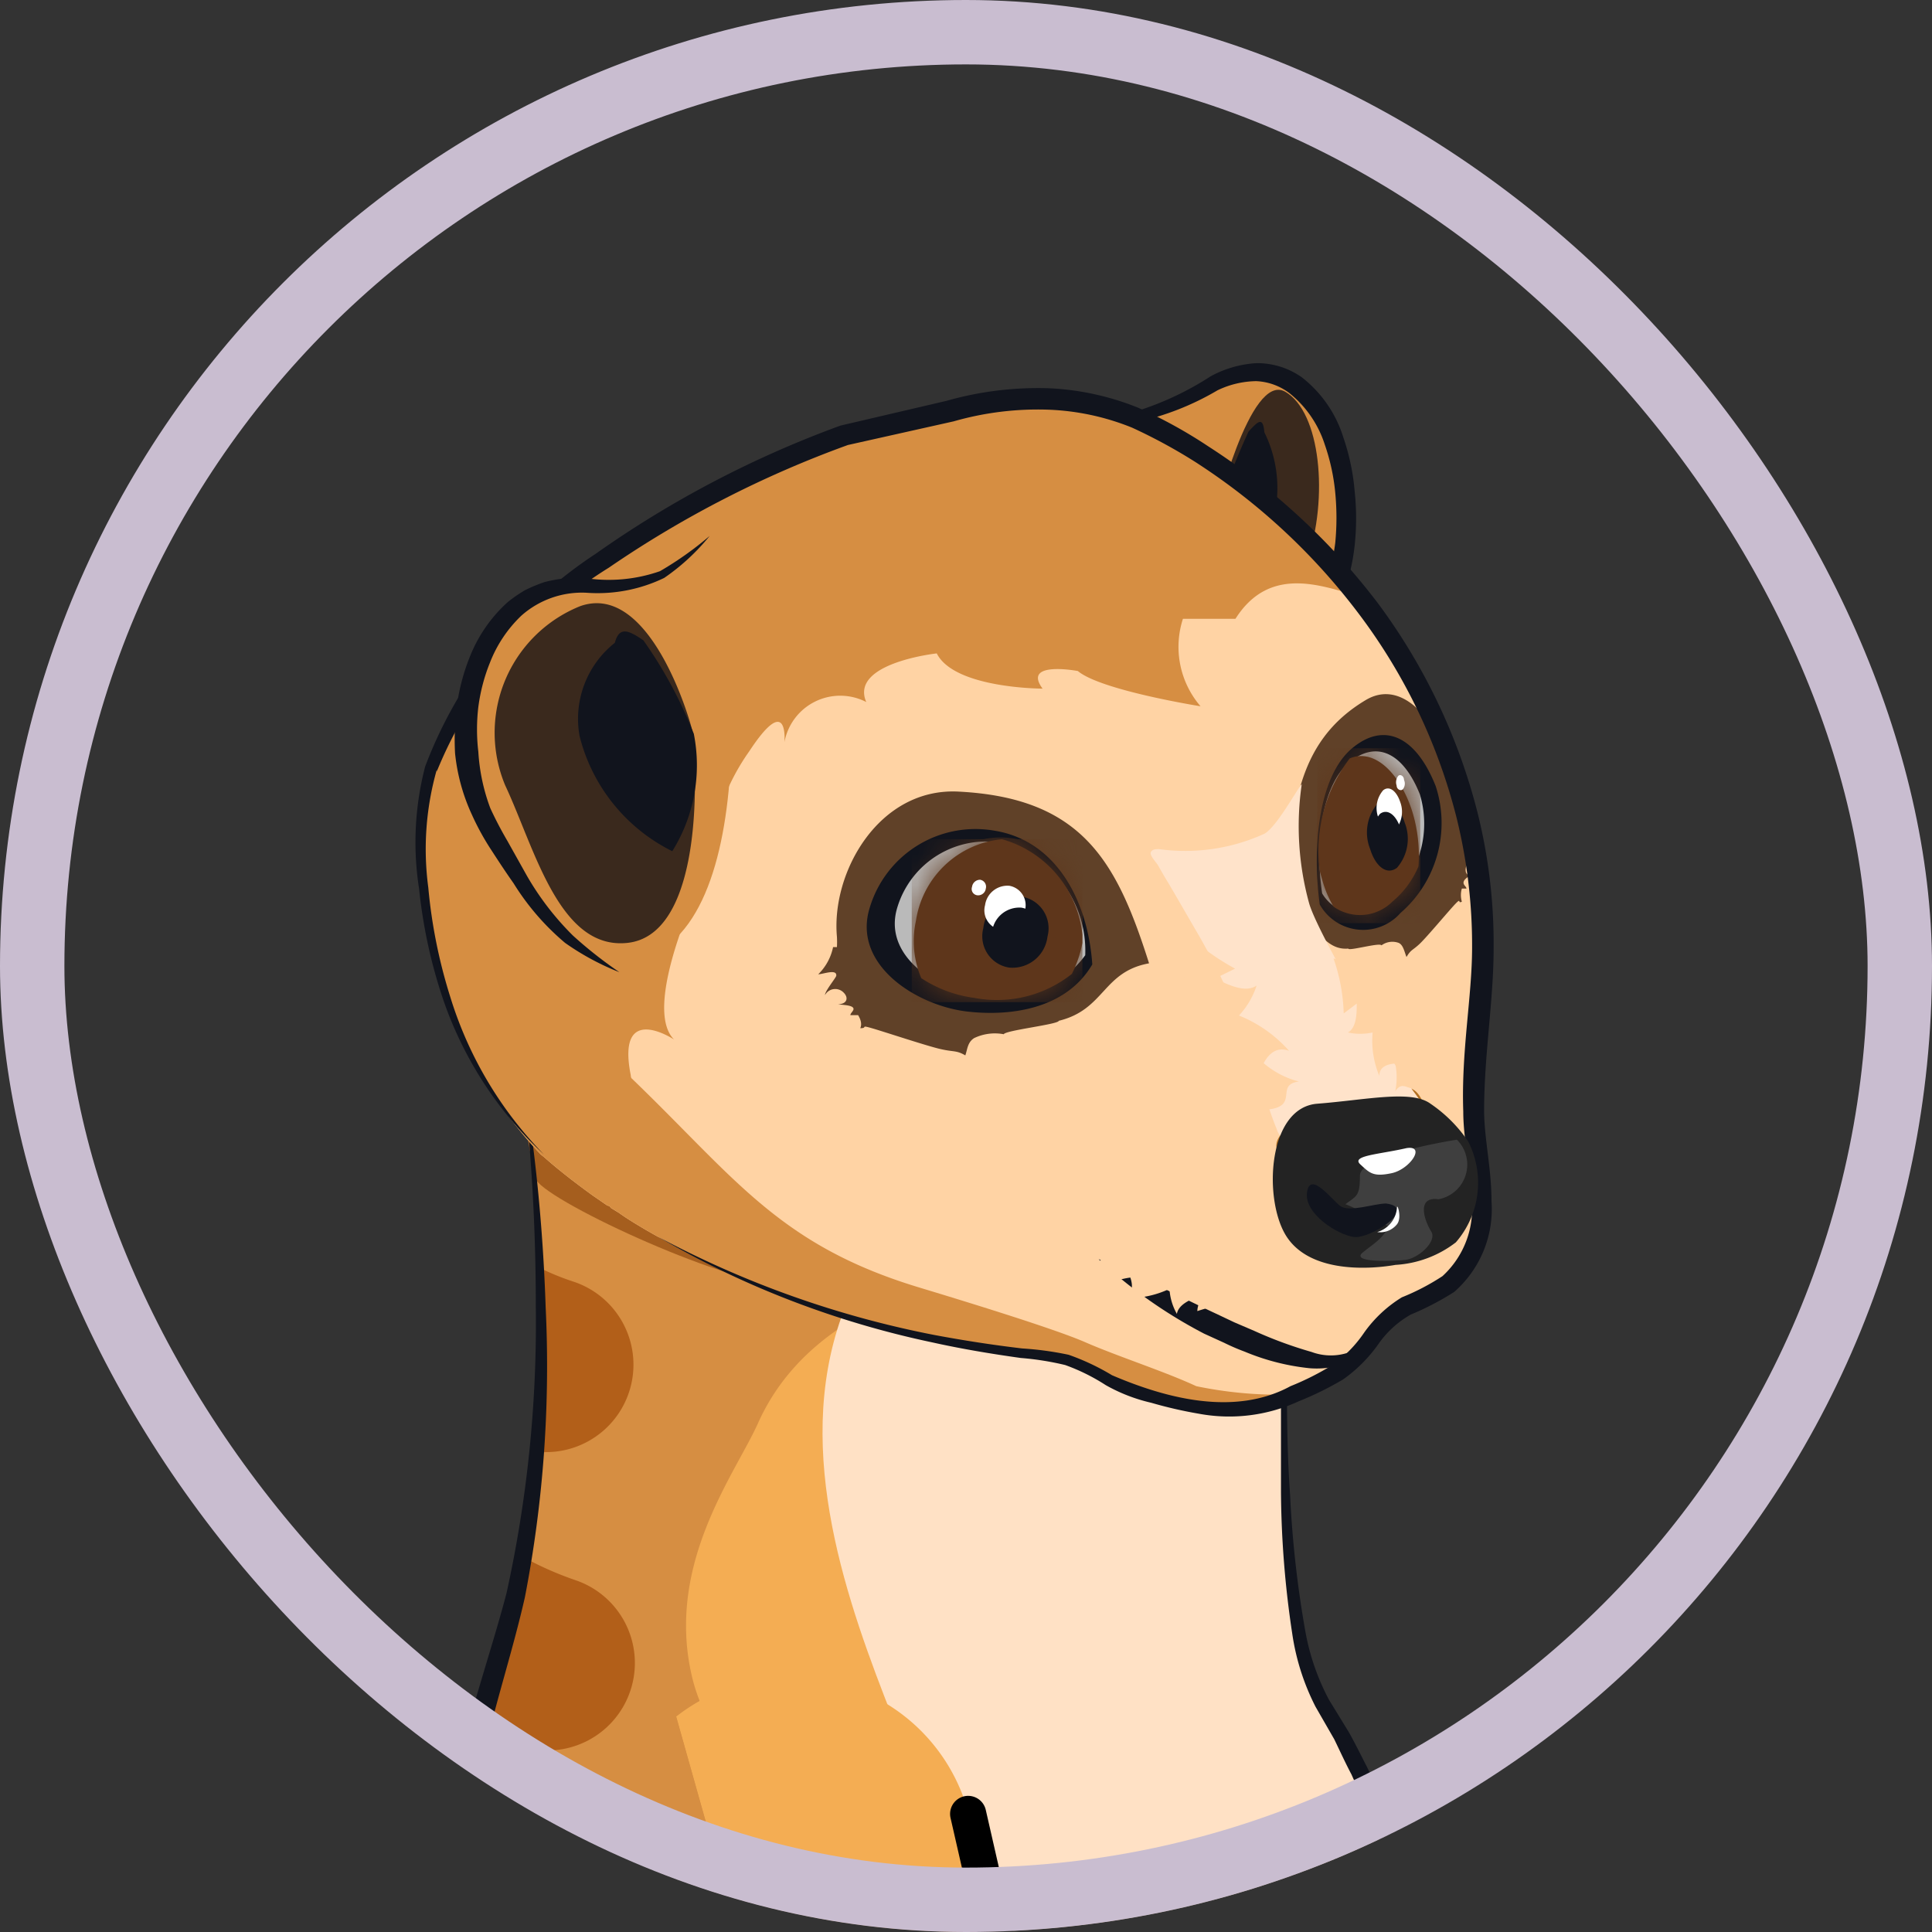 <svg xmlns="http://www.w3.org/2000/svg" width="60" height="60" fill="none"><rect width="100%" height="100%" fill="#333333" stroke="none"/><g clip-path="url(#a)"><mask id="b" width="60" height="60" x="0" y="0" maskUnits="userSpaceOnUse" style="mask-type:alpha"><circle cx="30" cy="30" r="30" fill="#D9D9D9"/></mask><g mask="url(#b)"><path fill="#F4AD53" d="m33.473 53.683 8.071 20.929a5.235 5.235 0 0 0 5.07-6.998l-3.832-11.817a5.738 5.738 0 0 0-9.31-2.114Z"/><path fill="#D68E42" d="m32.082 59.783 4.764 11.422a5.224 5.224 0 0 0 4.677 3.406l-8.05-20.928a5.706 5.706 0 0 0-1.39 6.1Z"/><path fill="#000" d="M36.846 71.753c.068.015.14.015.208 0a.548.548 0 0 0 .296-.712l-4.775-11.466a.548.548 0 0 0-.712-.296.547.547 0 0 0-.285.712l4.764 11.433a.537.537 0 0 0 .504.329ZM46.615 68.095h.175a.559.559 0 0 0 .35-.69l-3.81-11.784a.548.548 0 0 0-1.041.35l3.844 11.752a.547.547 0 0 0 .482.372Z"/><path fill="#F4AD53" d="M15.512 51.284c2.355-7.425.657-18.048.657-18.048s8.236-7.174 15.595-3.943c2.924 1.27 5.695 4.184 7.765 9.857.153.416.307.843.45 1.292 0 0-.57 9.856 1.094 12.507 3.8 5.903 4.885 14.664 5.432 24.97.427 8.148 1.095 23.381-5.98 29.372-1.094.92-5.42 4.819-6.833 5.18a19.56 19.56 0 0 1-10.875 0c-4.578-1.489-8.039-5.147-9.484-11.16-3.264-13.602-1.632-38.079 2.18-50.027Z"/><path fill="#D68E42" d="M13.333 101.301c1.445 6.012 4.906 9.67 9.484 11.159a86.361 86.361 0 0 1-3.702-9.582c-1.664-5.312-1.183-21.038.22-35.046 1.094-4.566 8.454-9.648 8.454-9.648-2.125-1.095-5.575-2.968-6.308-6.155-.8-3.483 1.358-6.264 2.059-7.83 2.343-5.235 10.447-5.531 15.99-5.06-2.07-5.64-4.842-8.553-7.766-9.857-7.36-3.23-15.595 3.943-15.595 3.943s1.698 10.623-.657 18.048c-3.811 11.96-5.443 36.437-2.18 50.028Z"/><path fill="#FFE1C5" d="M29.092 57.264c1.095 5.476 4.523 23.919 3.077 34.794-.93 7.041-2.19 15.847 1.512 20.414 1.413-.362 5.771-4.217 6.834-5.181 7.063-6.571 6.406-21.224 5.98-29.372-.548-10.327-1.633-19.023-5.477-25.003-1.653-2.595-1.095-12.506-1.095-12.506-2.07-6.495-4.424-4.622-7.546-5.991-12.517 6.527-4.183 18.29-3.285 22.845Z"/><path fill="#B25F19" d="M14.855 53.727c.383.164.81.328 1.238.482.284.103.584.155.887.153a2.716 2.716 0 0 0 .887-5.29 10.11 10.11 0 0 1-1.61-.712 22.781 22.781 0 0 1-.701 2.924 15.071 15.071 0 0 0-.701 2.443ZM13.08 62.378c.776.438 1.59.805 2.432 1.095.284.105.585.157.887.154a2.716 2.716 0 0 0 .887-5.29 8.246 8.246 0 0 1-3.132-1.84 97.056 97.056 0 0 0-1.073 5.881ZM16.63 45.097c.101.01.204.01.306 0a2.716 2.716 0 0 0 .887-5.29 7.852 7.852 0 0 1-1.095-.449c.07 1.914.037 3.83-.099 5.74Z"/><path fill="#A55E1E" d="M32.378 30.126s-1.183 6.571-2.497 7.316c-1.315.745-3.9 2.42-5.651 2.42-1.753 0-7.48-2.661-7.612-3.285-.131-.625-1.095-5.98-1.095-5.98s10.755-5.695 14.336-3.384c3.58 2.31 2.519 2.913 2.519 2.913Z"/><path fill="#11141D" d="M16.093 106.35a12.453 12.453 0 0 0 4.238 4.227 13.865 13.865 0 0 0 5.695 1.884c2.041.2 4.101.093 6.11-.318l.756-.153c.23-.066.526-.121.712-.186.423-.18.824-.408 1.194-.679.843-.581 1.654-1.238 2.464-1.906.81-.668 1.709-1.457 2.661-2.278a11.624 11.624 0 0 0 2.486-2.836 23.538 23.538 0 0 0 2.947-8.28c1.15-6.286.908-13.481.503-20.61a96.593 96.593 0 0 0-1.095-10.536 36.14 36.14 0 0 0-2.793-9.572c-.186-.35-.35-.712-.536-1.095l-.58-1.008a7.281 7.281 0 0 1-.723-2.267 30.54 30.54 0 0 1-.35-4.38v-3.932c0-.624.054-1.216.098-1.796v-.405l-.132-.406-.219-.679.285.767.153.394c.077.132 0 .296 0 .438v1.785c0 1.238 0 2.541.099 3.921.068 1.433.229 2.86.482 4.271a7.25 7.25 0 0 0 .723 2.07l.624 1.019c.197.35.372.711.57 1.095a36.426 36.426 0 0 1 3.055 9.637A93.625 93.625 0 0 1 46.8 75.148c.537 7.14.91 14.369-.186 20.94a24.396 24.396 0 0 1-3.067 8.761 12.957 12.957 0 0 1-2.727 3.143c-.941.811-1.84 1.599-2.683 2.289-.843.69-1.653 1.358-2.551 1.983-.48.35-1.003.637-1.556.854-.58.164-1.095.263-1.61.383-2.14.427-4.332.538-6.505.329a15.348 15.348 0 0 1-6.242-2.07 13.948 13.948 0 0 1-4.71-4.72 16.966 16.966 0 0 1-1.587-3.286 26.303 26.303 0 0 1-1.019-3.942 67.28 67.28 0 0 1-1.095-9.101c-.208-3.286-.285-6.68-.186-10.185.098-3.505.284-7.108.646-10.69.361-3.58.843-7.129 1.5-10.567l.537-2.552c.175-.844.416-1.665.613-2.486.416-1.643.975-3.286 1.358-4.753.643-2.916.948-5.897.91-8.882.002-2.46-.14-4.917-.428-7.36.408 2.434.653 4.893.734 7.36.146 3.02-.07 6.045-.646 9.013-.362 1.599-.876 3.154-1.249 4.786-.186.821-.394 1.643-.547 2.486l-.482 2.54c-.58 3.418-.986 6.966-1.293 10.525-.306 3.56-.46 7.13-.503 10.612-.044 3.483.054 6.878.295 10.076.187 2.998.575 5.98 1.161 8.926.235 1.275.564 2.53.986 3.756a15.658 15.658 0 0 0 1.424 3.034Z"/><path fill="#FBE1C8" d="M41.665 101.104c.623.225 1.26.411 1.905.558a78.766 78.766 0 0 0 4.052-20.61 10.743 10.743 0 0 1 2.574-2.432 8.87 8.87 0 0 1-2.574-2.245v-.657a2.902 2.902 0 0 1 1.796.821 18.523 18.523 0 0 0-1.905-2.694l-.132-1.555c.373-.931.898-1.774 2.42-1.413a20.693 20.693 0 0 1-3.186-3.603 83.293 83.293 0 0 0-3.001-9.046 8.584 8.584 0 0 0-2.42-1.391c.755 3.493 1.369 6.998 1.96 10.513-1.095 1.73-2.804 2.684-4.961 3.658 1.434.252 5.333.68 5.476 2.005a70.247 70.247 0 0 1-2.004 28.091Z"/><path fill="#11141D" d="M48.74 74.633c.42.558.808 1.14 1.16 1.742l2.07 3.493-3.066-2.639a2.19 2.19 0 0 0-1.402-.668l.701-.68v.439l.132.164c.208.23.416.46.646.68.221.21.455.408.7.59h.077l.208.143c.14.1.287.191.438.274l.888.547-.252.176c-.373.262-.789.547-1.172.843l-.208.164-.143.11-.284.252a10.05 10.05 0 0 0-.603.591l-.295.34-.197.23-.077 1.029-.12 1.292a73.33 73.33 0 0 1-.351 2.76 72.252 72.252 0 0 1-1.095 5.772 64.73 64.73 0 0 1-3.034 9.528c.559-2.3 1.49-5.893 2.19-9.704.34-1.916.625-3.876.833-5.75.098-.93.186-1.85.252-2.715l.087-1.282.077-1.401.285-.373.175-.219c.11-.142.23-.274.34-.394.109-.12.448-.482.667-.68l.329-.284.252-.208-.077-.066a9.952 9.952 0 0 1-.821-.7 8.232 8.232 0 0 1-.734-.778l-.186-.22-.153-.196c0-.066-.12-.12-.11-.208v-1.413h.723c.422.023.836.13 1.216.317.347.178.671.399.963.658l-.996.843c-.34-.57-.701-1.095-1.096-1.654l-.328-.427-.186-.23-.263-.318-.11-.12a.655.655 0 0 1 0-.153v-.635l-.054-.68v-.372a.274.274 0 0 1 0-.164l.131-.296.088-.186a3.13 3.13 0 0 1 .514-.767 2.072 2.072 0 0 1 .778-.547h.066l-.373-.416a19.713 19.713 0 0 1-1.631-2.114c0-.088-.132-.153-.132-.252v-.23l-.066-.318-.284-.635-.307-1.325a77.7 77.7 0 0 0-.591-2.519 44.535 44.535 0 0 0-2.793-8.137 31.595 31.595 0 0 1 3.57 7.918c.263.822.504 1.665.734 2.508l.34 1.282.164.635.076.317v.077c.495.676 1.033 1.32 1.61 1.927l.493.504c.252.263.559.548.865.832l.91.833.36.34.384.36-1.665-.317a4.381 4.381 0 0 0-1.193-.142c-.296.066-.285.076-.35.12a1.168 1.168 0 0 0-.176.154c-.118.147-.218.309-.296.481l-.065.143v.153l.065.69v.329l.329.394.449.558ZM40.044 64.174h-.099a7.858 7.858 0 0 1-1.5-1.062 1.522 1.522 0 0 1-.427-.624.668.668 0 0 1 .164-.614c.122-.111.263-.2.416-.262.128-.054.26-.098.394-.132l.329-.098h.066l-.11-.077a3.834 3.834 0 0 1-.47-.361 4.827 4.827 0 0 1-.735-.855 7.381 7.381 0 0 1-.788-1.61c.338.492.704.963 1.095 1.413.225.265.478.503.756.712.142.099.285.197.438.285.131.067.266.125.405.175l.526.197a1.16 1.16 0 0 1-.263.395.778.778 0 0 1-.23.186c-.114.057-.23.108-.35.153l-.428.142h-.284l-.197.12c.074.117.162.224.262.318.272.249.565.472.876.668l.482.285.416.23c.176.088.395.164.603.252l.766.285-.492.197c-.192.085-.39.154-.592.208l-.493.055h-.382a.536.536 0 0 0-.297.164c-.12.055 0 .438.187.723.186.285.208.285.328.427l.088.099.087.065c.112.097.23.189.35.274-.12.131-.262.274-.372.405l-.23.241c-.137.156-.265.321-.383.493a3.945 3.945 0 0 0-.46.909c.03-.353.122-.698.274-1.019.093-.196.2-.386.318-.569l.197-.274a.536.536 0 0 0 .076-.12l-.11-.066-.109-.099a3.211 3.211 0 0 1-.416-.448 2.417 2.417 0 0 1-.328-.57 1.02 1.02 0 0 1-.066-.372.822.822 0 0 1 .131-.427c.157-.197.371-.34.614-.406h.12l-.153-.01Z"/><path fill="#D68E42" d="M33.396 12.56c1.435.503 1.972.82 4.151-.548 3.505-2.19 5.224 3.285 3.888 6.308-1.336 3.023-1.095 5.552-3.768 6.845-4.468 2.157-4.906-9.024-4.27-12.606Z"/><path fill="#3A291D" d="M37.722 16.14c0-.077 1.095-4.6 2.19-3.975 1.096.624 1.358 3.285.68 5.267-.68 1.983-1.392 5.06-2.498 4.962-1.106-.1-.7-4.064-.372-6.254Z"/><path fill="#11141D" d="M39.266 13.425a3.92 3.92 0 0 1 .274 2.738 7.426 7.426 0 0 1-1.862 3.636 8.104 8.104 0 0 1 0-3.494c.297-.992.663-1.961 1.096-2.902.295-.318.448-.482.492.022Z"/><path fill="#11141D" d="M41.468 16.853c.049-.514.049-1.03 0-1.544a6.394 6.394 0 0 0-.329-1.512 3.361 3.361 0 0 0-1.095-1.588 1.84 1.84 0 0 0-1.03-.372 2.849 2.849 0 0 0-1.204.285 8.488 8.488 0 0 1-2.508.985 2.496 2.496 0 0 1-1.172-.175c-.34-.131-.624-.274-.876-.394.263.066.58.164.92.24a2.4 2.4 0 0 0 1.095 0 9.386 9.386 0 0 0 2.333-1.094 3.385 3.385 0 0 1 1.423-.406c.502-.004.992.15 1.402.438a3.78 3.78 0 0 1 1.293 1.873c.185.538.303 1.098.35 1.665.06.56.06 1.126 0 1.686a6.398 6.398 0 0 1-.186.986c-.088.372-.241.756-.373 1.095-.295.778-.613 1.643-1.007 2.486a12.56 12.56 0 0 1-1.358 2.322 15.331 15.331 0 0 1-1.292 1.632c.306-.46.722-1.095 1.095-1.763.45-.75.835-1.538 1.15-2.355.317-.843.602-1.709.865-2.497.13-.359.239-.724.328-1.095a6.72 6.72 0 0 0 .176-.898Z"/><path fill="#FFD3A4" d="M13.092 25.362a6.297 6.297 0 0 0 0 .91 13.634 13.634 0 0 0 3.701 9.582l.099.077c.482.427.996.82 1.511 1.193l.46.318s.077 0 .099.066l.252.153c.273.197.57.372.865.547l.252.143c.416.23.821.47 1.248.668a30.917 30.917 0 0 0 10.404 3.023c.429.016.853.093 1.26.23.657.251 1.248.733 1.927.93 1.83.526 3.121.822 4.71.11a5.475 5.475 0 0 0 2.354-1.336 7.01 7.01 0 0 1 1.227-1.314c.47-.296 1.029-.428 1.489-.767a2.98 2.98 0 0 0 1.095-2.344 24.19 24.19 0 0 0-.219-2.66c-.01-1.717.077-3.432.263-5.137a17.522 17.522 0 0 0-3.526-10.842l-.329-.406a19.208 19.208 0 0 0-2.88-2.935 21.847 21.847 0 0 0-3.461-2.343 8.225 8.225 0 0 0-5.783-.625c-1.27.307-2.551.614-3.843.877-.701.252-10.886 3.953-12.847 10.37a6.78 6.78 0 0 0-.328 1.512Z"/><path fill="#D68E42" d="M13.092 25.362c1.687 2.65 7.195 10.776 6.571 8.41a3.105 3.105 0 0 1-.077-.394c-.449-2.289 1.347-1.095 1.347-1.095-1.095-1.095 1.096-5.476 1.096-5.476a6.813 6.813 0 0 1 1.237-3.471c1.238-1.884 1.095-.285 1.095-.285a1.762 1.762 0 0 1 2.541-1.249c-.526-1.215 2.19-1.51 2.19-1.51.548 1.094 3.286 1.094 3.286 1.094-.646-.876 1.095-.547 1.095-.547.712.602 3.811 1.095 3.811 1.095a2.826 2.826 0 0 1-.547-2.716h1.631c1.096-1.73 2.782-.975 3.888-.69a19.218 19.218 0 0 0-2.88-2.935 21.836 21.836 0 0 0-3.46-2.344 8.225 8.225 0 0 0-5.783-.624c-1.27.307-2.552.613-3.844.876-.701.252-10.886 3.954-12.847 10.371a6.78 6.78 0 0 0-.35 1.49Z"/><path fill="#D68E42" d="M13.092 25.362a6.297 6.297 0 0 0 0 .909 13.635 13.635 0 0 0 3.701 9.582l.099.077c.482.427.996.822 1.511 1.194l.46.317s.077 0 .099.066l.252.153c.273.198.57.373.865.548l.252.142c.416.23.821.471 1.248.668a30.917 30.917 0 0 0 10.404 3.023 4.49 4.49 0 0 1 1.26.23c.657.252 1.182.69 1.861.887 1.676.482 3.187.865 4.775.154-.915.013-1.83-.076-2.727-.263-1.018-.471-2.43-.92-3.46-1.37-1.03-.448-4.107-1.38-5.115-1.686-4.446-1.336-5.771-3.46-9.123-6.659a28.05 28.05 0 0 1-3.504-4.172 15.979 15.979 0 0 1-2.278-4.38 22.605 22.605 0 0 1-.252-.92c-.166.485-.276.989-.328 1.5Z"/><path fill="#754200" d="M32.925 27.705a3.505 3.505 0 0 0-2.88-.755 9.77 9.77 0 0 0-2.88 1.095c.428.883.922 1.732 1.478 2.54 1.555 1.676 3.91.931 5.64 0 0 0 .066 0 .077-.076a.153.153 0 0 0 0-.099 9.998 9.998 0 0 0-.482-1.095 4.623 4.623 0 0 0-.953-1.61ZM44.15 27.29c-.284.744-.777 1.5-1.51 1.259-1.096-.35-1.02-2.19-.625-2.98a3.22 3.22 0 0 1 .997-1.204c.432-.3.953-.445 1.478-.416.039.818.017 1.638-.066 2.453a4.77 4.77 0 0 1-.273.887Z"/><path fill="#B37020" d="M44.26 34.561c-.026.361-.14.71-.328 1.019l-.602 1.238c-.175.35-.416.657-.876.514-.46-.142-.57-.58-.942-.766a6.44 6.44 0 0 0-1.216-.34c-.306-.087-.635-.296-.657-.624-.022-.329.383-.635.745-.8.385-.182.789-.322 1.204-.416.384 0 .767 0 1.096-.098.195-.03.384-.092.558-.186.12-.066.296-.318.427-.318.373-.022.58.493.592.777Z"/><path fill="#604128" d="M25.412 30.257c.234-.23.394-.523.46-.844h.12a3.115 3.115 0 0 0 0-.317c-.185-2.004 1.304-4.644 3.78-4.512 3.854.197 4.916 2.19 5.913 5.333-1.446.263-1.369 1.435-2.804 1.785 0 .11-1.664.296-1.708.417a1.49 1.49 0 0 0-.92.12c-.208.132-.208.35-.274.537-.284-.165-.35-.099-.777-.198-.428-.098-1.742-.536-2.125-.646-.383-.11-.11 0-.361 0 .065-.142 0-.295-.066-.405h-.241c0-.076.153-.164.077-.24-.077-.077-.34-.077-.46-.1.273 0 .34-.196.175-.36a.362.362 0 0 0-.58.076c0-.131.35-.548.35-.602.022-.22-.416-.044-.559-.044Z"/><path fill="#11141D" d="M33.922 29.95c-.132-1.938-1.095-3.832-3.023-4.15a3.428 3.428 0 0 0-3.888 2.387c-.547 1.753 1.402 3.012 2.968 3.22 1.303.164 3.1-.022 3.943-1.456Z"/><path fill="#BABABA" d="M33.703 29.666a3.461 3.461 0 0 0-2.552-3.483 2.88 2.88 0 0 0-3.286 2.005c-.449 1.478 1.172 2.54 2.508 2.705a3.22 3.22 0 0 0 3.33-1.227Z"/><path fill="#5E361B" d="M31.119 26.063a3.45 3.45 0 0 1 2.496 2.967v.252c-.063.335-.173.66-.328.964a3.745 3.745 0 0 1-3.023.745 3.954 3.954 0 0 1-1.653-.613 2.957 2.957 0 0 1-.165-1.786 2.99 2.99 0 0 1 2.672-2.53Z"/><mask id="c" width="6" height="6" x="28" y="26" maskUnits="userSpaceOnUse" style="mask-type:luminance"><path fill="#fff" d="M31.119 26.063a3.45 3.45 0 0 1 2.496 2.967v.252c-.063.335-.173.66-.328.964a3.745 3.745 0 0 1-3.023.745 3.954 3.954 0 0 1-1.653-.613 2.957 2.957 0 0 1-.165-1.786 2.99 2.99 0 0 1 2.672-2.53Z"/></mask><g fill="#5E361B" mask="url(#c)"><path d="M33.615 26.063h-5.3v5.06h5.3v-5.06Z"/><path d="M31.02 31.111a2.552 2.552 0 1 0 0-5.103 2.552 2.552 0 0 0 0 5.103Z"/><path d="M31.02 31.068a2.508 2.508 0 1 0 0-5.016 2.508 2.508 0 0 0 0 5.016Z"/><path d="M31.02 31.024a2.464 2.464 0 1 0 0-4.928 2.464 2.464 0 0 0 0 4.928Z"/><path d="M31.02 30.97a2.41 2.41 0 1 0 0-4.82 2.41 2.41 0 0 0 0 4.82Z"/><path d="M31.02 30.925a2.366 2.366 0 1 0 0-4.73 2.366 2.366 0 0 0 0 4.73Z"/><path d="M31.02 30.88a2.322 2.322 0 1 0 0-4.643 2.322 2.322 0 0 0 0 4.644Z"/><path d="M31.02 30.827a2.267 2.267 0 1 0 0-4.534 2.267 2.267 0 0 0 0 4.534Z"/><path d="M31.02 30.783a2.223 2.223 0 1 0 0-4.446 2.223 2.223 0 0 0 0 4.446Z"/><path d="M31.02 30.739a2.18 2.18 0 1 0 0-4.36 2.18 2.18 0 0 0 0 4.36Z"/><path d="M31.02 30.684a2.125 2.125 0 1 0 0-4.25 2.125 2.125 0 0 0 0 4.25Z"/><path d="M31.02 30.64a2.08 2.08 0 1 0 0-4.162 2.08 2.08 0 0 0 0 4.162Z"/><path d="M31.02 30.596a2.037 2.037 0 1 0 0-4.074 2.037 2.037 0 0 0 0 4.075Z"/><path d="M31.02 30.542a1.982 1.982 0 1 0 0-3.965 1.982 1.982 0 0 0 0 3.965Z"/><path d="M31.02 30.498a1.938 1.938 0 1 0 0-3.877 1.938 1.938 0 0 0 0 3.877Z"/><path d="M31.02 30.454a1.895 1.895 0 1 0 0-3.789 1.895 1.895 0 0 0 0 3.79Z"/><path d="M31.02 30.4a1.84 1.84 0 1 0 0-3.68 1.84 1.84 0 0 0 0 3.68Z"/><path d="M31.02 30.356a1.796 1.796 0 1 0 0-3.592 1.796 1.796 0 0 0 0 3.592Z"/><path d="M31.02 30.312a1.752 1.752 0 1 0 0-3.504 1.752 1.752 0 0 0 0 3.504Z"/><path d="M31.02 30.257a1.698 1.698 0 1 0 0-3.395 1.698 1.698 0 0 0 0 3.395Z"/><path d="M31.02 30.214a1.654 1.654 0 1 0 0-3.308 1.654 1.654 0 0 0 0 3.308Z"/><path d="M31.02 30.17a1.61 1.61 0 1 0 0-3.22 1.61 1.61 0 0 0 0 3.22Z"/><path d="M31.02 30.125a1.566 1.566 0 1 0 0-3.132 1.566 1.566 0 0 0 0 3.132Z"/><path d="M31.02 30.07a1.511 1.511 0 1 0 0-3.022 1.511 1.511 0 0 0 0 3.023Z"/><path d="M31.02 30.027a1.467 1.467 0 1 0 0-2.935 1.467 1.467 0 0 0 0 2.935Z"/><path d="M31.02 29.983a1.424 1.424 0 1 0 0-2.847 1.424 1.424 0 0 0 0 2.847Z"/><path d="M31.02 29.928a1.369 1.369 0 1 0 0-2.738 1.369 1.369 0 0 0 0 2.738Z"/><path d="M31.02 29.885a1.325 1.325 0 1 0 0-2.65 1.325 1.325 0 0 0 0 2.65Z"/><path d="M31.02 29.841a1.281 1.281 0 1 0 0-2.563 1.281 1.281 0 0 0 0 2.563Z"/><path d="M31.02 29.786a1.227 1.227 0 1 0 0-2.453 1.227 1.227 0 0 0 0 2.453Z"/><path d="M31.02 29.742a1.183 1.183 0 1 0 0-2.365 1.183 1.183 0 0 0 0 2.366Z"/><path d="M31.02 29.699a1.139 1.139 0 1 0 0-2.278 1.139 1.139 0 0 0 0 2.278Z"/><path d="M31.02 29.644a1.084 1.084 0 1 0 0-2.168 1.084 1.084 0 0 0 0 2.168Z"/><path d="M31.02 29.6a1.04 1.04 0 1 0 0-2.08 1.04 1.04 0 0 0 0 2.08Z"/><path d="M31.02 29.557a.997.997 0 1 0 0-1.994.997.997 0 0 0 0 1.994Z"/><path d="M31.02 29.502a.942.942 0 1 0 0-1.884.942.942 0 0 0 0 1.884Z"/><path d="M31.02 29.457a.898.898 0 1 0 0-1.796.898.898 0 0 0 0 1.796Z"/><path d="M31.02 29.413a.854.854 0 1 0 0-1.708.854.854 0 0 0 0 1.709Z"/><path d="M31.02 29.359a.8.8 0 1 0 0-1.6.8.8 0 0 0 0 1.6Z"/><path d="M31.02 29.315a.756.756 0 1 0 0-1.511.756.756 0 0 0 0 1.511Z"/><path d="M31.02 29.271a.712.712 0 1 0 0-1.423.712.712 0 0 0 0 1.423Z"/><path d="M31.02 29.216a.657.657 0 1 0 0-1.314.657.657 0 0 0 0 1.314Z"/><path d="M31.02 29.173a.613.613 0 1 0 0-1.227.613.613 0 0 0 0 1.227Z"/><path d="M31.02 29.13a.57.57 0 1 0 0-1.14.57.57 0 0 0 0 1.14Z"/><path d="M31.02 29.085a.526.526 0 1 0 0-1.05.526.526 0 0 0 0 1.05Z"/><path d="M31.02 29.03a.47.47 0 1 0 0-.941.47.47 0 0 0 0 .942Z"/><path d="M31.02 28.987a.427.427 0 1 0 0-.854.427.427 0 0 0 0 .854Z"/><path d="M31.02 28.942a.383.383 0 1 0 0-.766.383.383 0 0 0 0 .766Z"/><path d="M31.02 28.889a.329.329 0 1 0 0-.658.329.329 0 0 0 0 .657Z"/><path d="M31.02 28.844a.285.285 0 1 0 0-.57.285.285 0 0 0 0 .57Z"/><path d="M31.02 28.8a.24.24 0 1 0 0-.482.24.24 0 0 0 0 .482Z"/><path d="M31.02 28.745a.186.186 0 1 0 0-.372.186.186 0 0 0 0 .372Z"/><path d="M31.02 28.702a.142.142 0 1 0 0-.285.142.142 0 0 0 0 .285Z"/><path d="M31.02 28.658a.099.099 0 1 0 0-.197.099.099 0 0 0 0 .197Z"/><path d="M31.02 28.603a.044.044 0 1 0 0-.087.044.044 0 0 0 0 .087Z"/></g><path fill="#11141D" d="M30.538 28.823a1.097 1.097 0 0 1 1.205-.975.996.996 0 0 1 .788 1.237 1.095 1.095 0 0 1-1.193.964.986.986 0 0 1-.8-1.226Z"/><path fill="#fff" d="M30.592 28.11a.701.701 0 0 1 .756-.601.612.612 0 0 1 .482.766.69.69 0 0 1-.745.603.614.614 0 0 1-.493-.767ZM30.188 27.541a.251.251 0 0 1 .251-.219.218.218 0 0 1 .176.274.24.24 0 0 1-.263.208.2.2 0 0 1-.146-.091.197.197 0 0 1-.018-.172Z"/><path fill="#11141D" d="M30.811 28.922a.854.854 0 0 1 .91-.734.757.757 0 0 1 .602.942.843.843 0 0 1-.898.733.756.756 0 0 1-.614-.941Z"/><path fill="#604128" d="M45.837 25.997a1.545 1.545 0 0 1-.405-.679h-.066a1.982 1.982 0 0 1-.065-.295c-.197-2.015-1.512-4.096-2.88-3.286-2.19 1.303-2.41 3.516-2.432 6.812.855-.164 1.008.986 1.884.91 0 .087.986-.198 1.03-.1a.57.57 0 0 1 .536-.076c.142.066.175.274.241.438.142-.241.186-.197.416-.416.23-.22.887-1.008 1.095-1.227.208-.219.066 0 .208-.076a.722.722 0 0 1 0-.406h.143c0-.065-.11-.11-.088-.208.022-.098.175-.175.241-.23-.153.066-.219-.087-.153-.285.066-.197.208-.284.34-.098 0-.131-.285-.427-.296-.471-.066-.307.164-.307.252-.307Z"/><path fill="#11141D" d="M40.986 28.089c-.252-1.906 0-4.009 1.007-4.852 1.008-.843 1.993-.35 2.596 1.183a3.69 3.69 0 0 1-1.095 3.932 1.544 1.544 0 0 1-2.508-.263Z"/><path fill="#BABABA" d="M41.062 27.75c-.24-1.589 0-3.374.844-4.075.843-.7 1.675-.295 2.19.997a3.143 3.143 0 0 1-.953 3.285 1.303 1.303 0 0 1-2.08-.208Z"/><path fill="#5E361B" d="M41.916 23.555a4.698 4.698 0 0 0-.92 3.537l.066.23c.08.292.197.572.35.832a1.423 1.423 0 0 0 1.83-.153 2.89 2.89 0 0 0 .81-1.095 4.631 4.631 0 0 0-.208-1.752c-.394-1.183-1.183-1.917-1.928-1.6Z"/><mask id="d" width="5" height="6" x="40" y="23" maskUnits="userSpaceOnUse" style="mask-type:luminance"><path fill="#fff" d="M41.916 23.555a4.698 4.698 0 0 0-.92 3.537l.066.23c.08.292.197.572.35.832a1.423 1.423 0 0 0 1.83-.153 2.89 2.89 0 0 0 .81-1.095 4.631 4.631 0 0 0-.208-1.752c-.394-1.183-1.183-1.917-1.928-1.6Z"/></mask><g fill="#5E361B" mask="url(#d)"><path d="M44.107 23.237h-3.198v5.432h3.198v-5.432Z"/><path d="M42.387 28.473c.829 0 1.5-1.143 1.5-2.552 0-1.41-.671-2.552-1.5-2.552-.828 0-1.5 1.143-1.5 2.552 0 1.41.672 2.552 1.5 2.552Z"/><path d="M42.387 28.428c.817 0 1.479-1.123 1.479-2.508s-.662-2.508-1.479-2.508c-.816 0-1.478 1.123-1.478 2.508s.662 2.508 1.478 2.508Z"/><path d="M42.387 28.384c.799 0 1.446-1.103 1.446-2.464 0-1.36-.647-2.464-1.446-2.464-.798 0-1.445 1.103-1.445 2.464s.647 2.464 1.445 2.464Z"/><path d="M42.388 28.33c.786 0 1.423-1.08 1.423-2.41s-.637-2.41-1.423-2.41c-.787 0-1.424 1.08-1.424 2.41s.637 2.41 1.424 2.41Z"/><path d="M42.387 28.286c.768 0 1.391-1.06 1.391-2.366s-.623-2.365-1.39-2.365c-.769 0-1.392 1.059-1.392 2.365 0 1.307.623 2.366 1.391 2.366Z"/><path d="M42.388 28.242c.756 0 1.369-1.04 1.369-2.322s-.613-2.321-1.37-2.321c-.755 0-1.368 1.04-1.368 2.321 0 1.283.613 2.322 1.369 2.322Z"/><path d="M42.387 28.187c.738 0 1.337-1.015 1.337-2.267s-.599-2.267-1.337-2.267c-.737 0-1.336 1.015-1.336 2.267s.599 2.267 1.336 2.267Z"/><path d="M42.387 28.144c.726 0 1.314-.996 1.314-2.223 0-1.228-.588-2.224-1.314-2.224-.726 0-1.314.996-1.314 2.224 0 1.227.588 2.223 1.314 2.223Z"/><path d="M42.387 28.1c.708 0 1.282-.976 1.282-2.18 0-1.203-.574-2.179-1.282-2.179-.707 0-1.281.976-1.281 2.18 0 1.203.574 2.179 1.281 2.179Z"/><path d="M42.387 28.045c.69 0 1.249-.951 1.249-2.125 0-1.173-.56-2.124-1.249-2.124-.69 0-1.248.951-1.248 2.125 0 1.173.559 2.124 1.248 2.124Z"/><path d="M42.388 28.002c.677 0 1.226-.932 1.226-2.081 0-1.15-.55-2.081-1.226-2.081-.678 0-1.227.931-1.227 2.08 0 1.15.549 2.081 1.227 2.081Z"/><path d="M42.387 27.958c.66 0 1.194-.912 1.194-2.037s-.534-2.037-1.194-2.037c-.659 0-1.193.912-1.193 2.037s.534 2.037 1.193 2.037Z"/><path d="M42.387 27.903c.648 0 1.172-.887 1.172-1.982s-.524-1.982-1.172-1.982c-.647 0-1.171.887-1.171 1.982s.524 1.982 1.171 1.982Z"/><path d="M42.387 27.86c.63 0 1.14-.869 1.14-1.94 0-1.07-.51-1.938-1.14-1.938-.629 0-1.139.868-1.139 1.939 0 1.07.51 1.938 1.14 1.938Z"/><path d="M42.388 27.815c.617 0 1.117-.849 1.117-1.895s-.5-1.895-1.117-1.895-1.117.849-1.117 1.895.5 1.895 1.117 1.895Z"/><path d="M42.387 27.76c.599 0 1.084-.823 1.084-1.84 0-1.015-.485-1.839-1.084-1.839-.599 0-1.084.824-1.084 1.84s.485 1.84 1.084 1.84Z"/><path d="M42.387 27.716c.587 0 1.063-.804 1.063-1.796s-.476-1.796-1.063-1.796c-.586 0-1.062.804-1.062 1.796s.476 1.796 1.062 1.796Z"/><path d="M42.387 27.672c.569 0 1.03-.784 1.03-1.752s-.461-1.752-1.03-1.752c-.568 0-1.03.785-1.03 1.752 0 .968.462 1.752 1.03 1.752Z"/><path d="M42.387 27.618c.557 0 1.008-.76 1.008-1.698 0-.937-.451-1.697-1.008-1.697-.556 0-1.007.76-1.007 1.697 0 .938.45 1.698 1.007 1.698Z"/><path d="M42.387 27.574c.539 0 .975-.74.975-1.654 0-.913-.436-1.653-.975-1.653-.538 0-.974.74-.974 1.653 0 .914.436 1.654.974 1.654Z"/><path d="M42.387 27.53c.52 0 .942-.72.942-1.61 0-.889-.422-1.61-.942-1.61s-.942.721-.942 1.61c0 .89.422 1.61.942 1.61Z"/><path d="M42.388 27.487c.508 0 .92-.701.92-1.566 0-.865-.413-1.566-.92-1.566-.509 0-.92.7-.92 1.566 0 .864.411 1.566.92 1.566Z"/><path d="M42.387 27.432c.49 0 .887-.677.887-1.511 0-.835-.397-1.512-.887-1.512s-.887.677-.887 1.512c0 .834.397 1.51.887 1.51Z"/><path d="M42.387 27.388c.478 0 .866-.657.866-1.467s-.388-1.468-.866-1.468c-.477 0-.865.657-.865 1.468 0 .81.388 1.467.865 1.467Z"/><path d="M42.387 27.345c.46 0 .833-.638.833-1.424 0-.787-.373-1.424-.833-1.424-.46 0-.832.637-.832 1.424 0 .786.373 1.424.832 1.424Z"/><path d="M42.387 27.29c.448 0 .81-.613.81-1.37 0-.755-.362-1.368-.81-1.368-.447 0-.81.613-.81 1.369s.363 1.369.81 1.369Z"/><path d="M42.387 27.246c.43 0 .778-.593.778-1.325s-.348-1.325-.778-1.325c-.429 0-.777.593-.777 1.325s.348 1.325.777 1.325Z"/><path d="M42.387 27.202c.418 0 .756-.573.756-1.281s-.338-1.281-.756-1.281c-.417 0-.755.573-.755 1.281s.338 1.281.755 1.281Z"/><path d="M42.387 27.146c.4 0 .723-.549.723-1.226 0-.678-.323-1.227-.723-1.227-.399 0-.722.55-.722 1.227s.323 1.226.722 1.226Z"/><path d="M42.387 27.103c.387 0 .701-.53.701-1.183s-.314-1.183-.7-1.183c-.388 0-.702.53-.702 1.183s.314 1.183.701 1.183Z"/><path d="M42.387 27.06c.37 0 .668-.51.668-1.14 0-.629-.299-1.139-.668-1.139-.369 0-.668.51-.668 1.14 0 .628.3 1.138.668 1.138Z"/><path d="M42.387 27.004c.357 0 .646-.485.646-1.084 0-.599-.289-1.084-.646-1.084-.356 0-.646.485-.646 1.084 0 .599.29 1.084.646 1.084Z"/><path d="M42.388 26.96c.338 0 .613-.465.613-1.04 0-.574-.275-1.04-.613-1.04-.34 0-.614.466-.614 1.04 0 .575.275 1.04.614 1.04Z"/><path d="M42.387 26.917c.32 0 .58-.446.58-.997 0-.55-.26-.996-.58-.996-.32 0-.58.446-.58.996s.26.997.58.997Z"/><path d="M42.387 26.862c.309 0 .559-.421.559-.942 0-.52-.25-.942-.559-.942-.308 0-.558.422-.558.942s.25.942.558.942Z"/><path d="M42.387 26.819c.29 0 .526-.402.526-.898 0-.497-.235-.898-.526-.898-.29 0-.525.401-.525.898 0 .495.235.898.525.898Z"/><path d="M42.387 26.775c.278 0 .504-.383.504-.854 0-.472-.226-.855-.504-.855s-.504.383-.504.855c0 .471.226.854.504.854Z"/><path d="M42.387 26.72c.26 0 .471-.358.471-.8 0-.441-.21-.799-.47-.799s-.471.358-.471.8c0 .441.21.799.47.799Z"/><path d="M42.387 26.676c.248 0 .45-.338.45-.755 0-.418-.202-.756-.45-.756s-.449.338-.449.756c0 .417.201.755.45.755Z"/><path d="M42.387 26.633c.23 0 .416-.319.416-.712 0-.393-.186-.712-.416-.712-.23 0-.416.319-.416.712 0 .393.187.712.416.712Z"/><path d="M42.387 26.578c.218 0 .394-.294.394-.657 0-.363-.176-.657-.394-.657-.218 0-.394.294-.394.657 0 .363.176.657.394.657Z"/><path d="M42.387 26.533c.2 0 .362-.274.362-.613 0-.339-.162-.613-.362-.613-.2 0-.361.274-.361.613 0 .339.162.613.361.613Z"/><path d="M42.387 26.49c.188 0 .34-.255.34-.57 0-.314-.152-.57-.34-.57-.187 0-.34.256-.34.57 0 .315.153.57.34.57Z"/><path d="M42.388 26.446c.169 0 .306-.236.306-.526 0-.29-.137-.526-.306-.526-.17 0-.307.236-.307.526 0 .29.137.526.306.526Z"/><path d="M42.387 26.391c.151 0 .274-.21.274-.47s-.123-.472-.274-.472c-.15 0-.273.211-.273.471s.122.471.273.471Z"/><path d="M42.387 26.347c.14 0 .252-.19.252-.427 0-.236-.113-.427-.252-.427s-.252.191-.252.427.113.427.252.427Z"/><path d="M42.387 26.304c.121 0 .22-.172.22-.384 0-.211-.099-.383-.22-.383-.12 0-.219.172-.219.383 0 .212.098.384.22.384Z"/><path d="M42.387 26.249c.109 0 .197-.147.197-.329 0-.181-.088-.328-.197-.328-.109 0-.197.147-.197.328 0 .182.088.329.197.329Z"/><path d="M42.387 26.205c.091 0 .165-.127.165-.284 0-.158-.074-.285-.165-.285-.09 0-.164.127-.164.285 0 .157.074.284.164.284Z"/><path d="M42.387 26.162c.079 0 .143-.108.143-.241s-.064-.241-.143-.241c-.078 0-.142.108-.142.24 0 .134.064.242.142.242Z"/><path d="M42.387 26.107c.06 0 .11-.084.11-.186 0-.103-.05-.187-.11-.187s-.11.084-.11.187c0 .102.05.186.11.186Z"/><path d="M42.387 26.063c.049 0 .088-.064.088-.142 0-.079-.04-.143-.088-.143-.048 0-.087.064-.087.143 0 .078.039.142.087.142Z"/><path d="M42.388 26.02c.03 0 .054-.045.054-.1 0-.054-.024-.098-.054-.098s-.055.044-.055.099c0 .054.024.098.055.098Z"/><path d="M42.41 25.899v.065s-.012-.087 0-.065Z"/></g><path fill="#11141D" d="M43.625 25.548c-.164-.536-.526-.832-.843-.591a1.38 1.38 0 0 0-.23 1.413c.164.536.515.821.832.58a1.37 1.37 0 0 0 .241-1.402Z"/><path fill="#fff" d="M43.483 24.902c-.11-.328-.329-.515-.526-.361a.842.842 0 0 0-.142.876c.098.34.317.515.514.361a.864.864 0 0 0 .154-.876ZM43.603 24.223c0-.12-.11-.186-.175-.131a.316.316 0 0 0-.054.306c0 .11.12.176.186.12a.274.274 0 0 0 .043-.295Z"/><path fill="#11141D" d="M43.493 25.724c-.131-.405-.394-.624-.635-.45a1.095 1.095 0 0 0-.186 1.096c.12.416.394.635.635.449a1.096 1.096 0 0 0 .186-1.095Z"/><path fill="#FFE3CA" d="M40.657 28.056a9.026 9.026 0 0 1-.23-3.701c-.142.142-.755 1.292-1.15 1.533a5.925 5.925 0 0 1-3.285.482c-.098 0-.208 0-.252.098-.044.099.175.318.23.416.055.099.197.35.307.526.317.537.635 1.095.942 1.62a20.689 20.689 0 0 1 1.566 3.396c.306.876.514 1.785.865 2.64a.46.46 0 0 0 .142.23c.07.044.148.074.23.087a5.828 5.828 0 0 1 1.774.723c.197.12.471.438.701.383.23-.055.504-.526.647-.68.362-.307.7-.644 1.007-1.007.219-.372-.11-.7-.318-.996a21.238 21.238 0 0 1-1.73-2.87c-.296-.558-1.27-2.267-1.446-2.88Z"/><path fill="#11141D" d="m37.393 41.417.625.285c.206.102.419.194.635.274.64.268 1.315.441 2.004.514a2.66 2.66 0 0 0 1.183-.164 1.095 1.095 0 0 0 .635-.668 1.72 1.72 0 0 1-1.741.329 12.892 12.892 0 0 1-1.785-.657l-.614-.263-.602-.285c-.832-.383-2.738-1.358-3.614-1.676a14.86 14.86 0 0 0 3.274 2.311Z"/><path fill="#FFD3A4" d="M38.948 40.42c-.6.008-1.194.108-1.763.297 0-.176.099-.34.154-.504-.274.11-.734.262-.79.591a1.776 1.776 0 0 1-.23-.778c-.44.21-.925.307-1.412.285.274-.131.285-.372.197-.635a2.19 2.19 0 0 0-.854.296c.329-.471-.394-.406 0-.953.394-.548 4.162.635 4.698 1.402ZM36.484 28.648a7.602 7.602 0 0 0 1.873 1.434l-.624.307c.361.164.92.47 1.292.219-.112.346-.3.664-.548.93.597.239 1.13.614 1.556 1.096-.373-.132-.614.066-.789.383.316.272.69.467 1.095.57-.745.098 0 .744-.92.865-.92.12-3.23-4.633-2.935-5.804ZM41.413 29.765c.194.55.3 1.126.317 1.708l.405-.306c0 .284 0 .744-.273.898.252.054.514.054.766 0-.042.459.03.921.208 1.347 0-.274.23-.362.493-.384.06.285.06.58 0 .865.296-.449.482.22.843-.317.362-.537-1.938-3.625-2.76-3.811Z"/><path fill="#11141D" d="M37.186 14.389a19.713 19.713 0 0 1 5.048 4.72 17.697 17.697 0 0 1 2.99 6.242c.333 1.332.499 2.701.493 4.074 0 1.523-.34 3.22-.274 5.093 0 .93.252 1.861.263 2.76a2.836 2.836 0 0 1-.909 2.354c-.397.26-.819.481-1.26.657-.46.282-.859.655-1.171 1.095-.266.393-.6.734-.986 1.008-.415.256-.85.476-1.303.657-1.73.942-3.855.383-5.542-.34a7.259 7.259 0 0 0-1.347-.635 9.915 9.915 0 0 0-1.445-.197c-.931-.11-1.84-.252-2.716-.416a30.588 30.588 0 0 1-8.598-3.055 28.705 28.705 0 0 0 8.532 3.285c.887.197 1.796.35 2.738.482.465.037.926.11 1.38.219a6.12 6.12 0 0 1 1.26.624c.442.25.917.434 1.412.548.486.141.98.255 1.478.34a5.157 5.157 0 0 0 3.1-.384c.476-.19.938-.418 1.38-.679.425-.3.795-.67 1.095-1.095a3.067 3.067 0 0 1 1.007-.92 8.87 8.87 0 0 0 1.347-.701A3.417 3.417 0 0 0 46.32 37.3c0-.997-.219-1.895-.23-2.782 0-1.764.296-3.45.296-5.06a16.776 16.776 0 0 0-.504-4.238 18.55 18.55 0 0 0-3.088-6.484 20.655 20.655 0 0 0-5.268-4.873 14.858 14.858 0 0 0-2.19-1.205 8.4 8.4 0 0 0-2.804-.602 10.406 10.406 0 0 0-3.143.394l-3.286.767a32.44 32.44 0 0 0-7.61 3.986 13.69 13.69 0 0 0-5.29 6.604 9.342 9.342 0 0 0-.187 3.8c.12 1.167.37 2.317.745 3.428a11.763 11.763 0 0 0 3.132 4.819 12.047 12.047 0 0 1-2.913-4.906 16.109 16.109 0 0 1-.679-3.385 9.024 9.024 0 0 1 .263-3.657v.054a13.383 13.383 0 0 1 5.344-6.33 32.93 32.93 0 0 1 7.425-3.81l3.286-.735a9.464 9.464 0 0 1 2.957-.361 7.669 7.669 0 0 1 2.584.558c.7.322 1.378.691 2.027 1.107Z"/><path fill="#D68E42" d="M21.995 16.732c-1.28 1.096-1.74 1.643-3.91 1.457-3.482-.307-4.511 5.377-2.967 7.392 1.544 2.015 1.588 4.381 4.194 4.282 4.37-.175 3.636-10.228 2.683-13.13Z"/><path fill="#3A291D" d="M21.503 22.711c0-.087-1.248-4.676-3.483-3.887a4.237 4.237 0 0 0-2.332 5.563c.92 1.96 1.675 5.125 3.8 4.895 2.125-.23 2.234-4.38 2.015-6.57Z"/><path fill="#11141D" d="M19.094 19.963a3.012 3.012 0 0 0-1.096 2.89 5.477 5.477 0 0 0 2.88 3.582 5.038 5.038 0 0 0 .669-3.647 13.791 13.791 0 0 0-1.566-2.902c-.438-.296-.745-.46-.887.077Z"/><path fill="#11141D" d="M14.132 23.39a7.95 7.95 0 0 1 .066-1.532c.074-.512.21-1.012.405-1.49a4.512 4.512 0 0 1 1.172-1.675c.166-.133.342-.254.526-.362a4.95 4.95 0 0 1 .602-.252 4.61 4.61 0 0 1 .657-.12h.657a4.83 4.83 0 0 0 2.278-.22 10.424 10.424 0 0 0 1.544-1.095c-.405.5-.881.94-1.412 1.304a4.753 4.753 0 0 1-2.42.46 2.836 2.836 0 0 0-2.016.712 4.03 4.03 0 0 0-.974 1.456c-.18.443-.3.907-.362 1.38a5.926 5.926 0 0 0 0 1.391c.036.6.161 1.19.372 1.752.159.345.334.68.526 1.008l.613 1.095c.39.678.87 1.3 1.424 1.85.455.414.938.794 1.446 1.14a7.974 7.974 0 0 1-1.687-.91 7.744 7.744 0 0 1-1.599-1.85c-.24-.34-.47-.69-.69-1.03a7.93 7.93 0 0 1-.602-1.095 5.979 5.979 0 0 1-.526-1.916Z"/><path fill="#232323" d="M44.425 34.277c-.592-.438-1.983-.12-3.516 0s-1.675 2.924-.985 4.074c.69 1.15 2.475 1.095 3.416.931a3.385 3.385 0 0 0 1.873-.7 2.826 2.826 0 0 0 .383-3.133 4.38 4.38 0 0 0-1.171-1.172Z"/><path fill="#3F3F3F" d="M45.246 35.394s-3.012.46-3.012 1.117-.11.624-.45.887c.46.175.888.47 1.348.69-.22.394-.383.47-.8.8-.416.328.888.284 1.304.24.416-.044 1.007-.58.81-.887-.197-.307-.482-1.095.23-.997a1.095 1.095 0 0 0 .57-1.85Z"/><path fill="#11141D" d="M43.045 37.376c-.361 0-1.15.285-1.424.076-.274-.208-.93-1.095-1.03-.427-.098.668.953 1.325 1.457 1.391.504.066 2.015-.909.997-1.04Z"/><path fill="#fff" d="M43.384 37.508c0-.165.165.306 0 .514a.668.668 0 0 1-.613.241.854.854 0 0 0 .613-.755ZM43.68 35.656c.613-.098.11.657-.46.778-.57.12-.679 0-.975-.274-.295-.274.58-.307 1.435-.504Z"/><path fill="#F4AD53" d="m20.999 53.31 6.056 21.597a5.377 5.377 0 0 0 2.08-.131 5.236 5.236 0 0 0 3.692-6.418l-2.75-12.047a5.693 5.693 0 0 0-6.987-4.03A5.629 5.629 0 0 0 21 53.31Z"/><path fill="#D68E42" d="m19.05 59.246 3.668 11.828a5.246 5.246 0 0 0 4.381 3.833l-6.1-21.596a5.717 5.717 0 0 0-1.95 5.935Z"/><path fill="#000" d="M22.719 71.622c.054.01.11.01.164 0a.547.547 0 0 0 .361-.68l-3.668-11.849a.571.571 0 0 0-1.115.096.572.572 0 0 0 .02.222l3.668 11.827a.548.548 0 0 0 .57.384ZM32.827 68.906h.12a.538.538 0 0 0 .416-.647l-2.748-12.046a.56.56 0 1 0-1.096.24L32.27 68.5a.548.548 0 0 0 .558.406Z"/></g></g><rect id="user-icon-circle" width="58" height="58" x="1" y="1" stroke="#C9BDD0" stroke-width="2" rx="29"/><defs><clipPath id="a"><rect width="60" height="60" fill="#fff" rx="30"/></clipPath></defs></svg>
